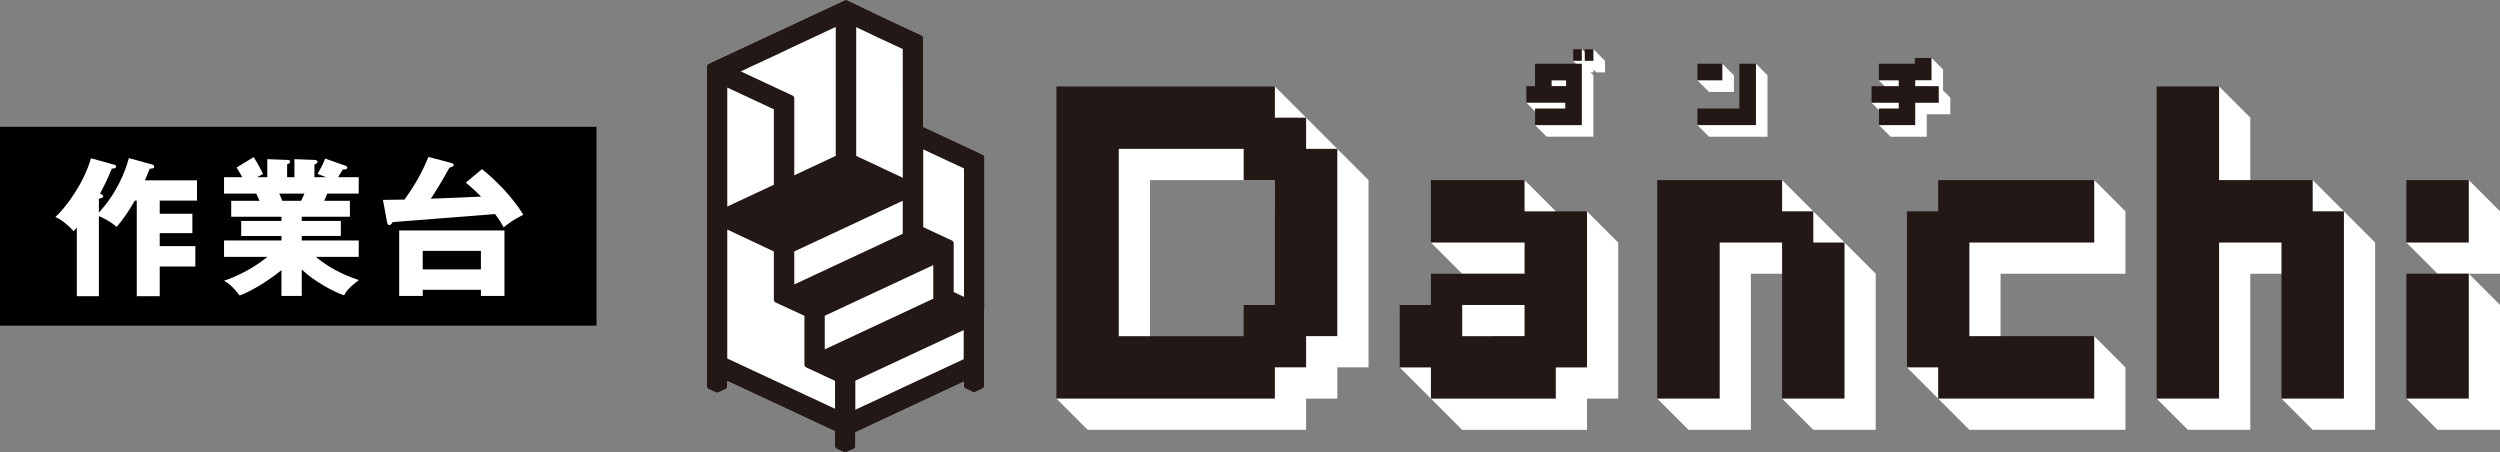 <?xml version="1.0" encoding="UTF-8"?>
<svg id="_レイヤー_2" data-name="レイヤー 2" xmlns="http://www.w3.org/2000/svg" viewBox="0 0 502.91 91.02">
  <rect x="0" y="0" width="502.91" height="91.02" fill="#808080" stroke="none"/>
  <defs>
    <style>
      .cls-1 {
        fill: #fff;
      }

      .cls-2 {
        fill: #231815;
      }
    </style>
  </defs>
  <g id="_レイヤー_1-2" data-name="レイヤー 1">
    <g>
      <g>
        <path class="cls-1" d="M197.96,31.37s0-.02-.02-.03c-.04-.08-.11-.14-.18-.19,0,0-.01-.01-.02-.02,0,0-.02,0-.02,0-.02,0-.03-.02-.05-.03l-11.96-5.58V7.64c0-.1-.03-.19-.07-.27,0-.01,0-.02-.02-.03-.04-.08-.11-.14-.18-.19,0,0-.01-.01-.02-.02,0,0-.02,0-.02,0-.02,0-.03-.02-.05-.03l-6.74-3.14L170.44,.05s0,0,0,0c-.08-.04-.18-.05-.27-.05-.01,0-.03,0-.04,0-.07,0-.14,.02-.21,.05l-13.29,6.2s0,0,0,0l-14.09,6.57s-.02,.02-.03,.03c-.01,0-.03,0-.04,.01-.03,.02-.05,.05-.07,.08-.04,.04-.08,.07-.11,.11-.03,.04-.04,.09-.05,.13-.01,.04-.04,.07-.04,.11,0,.02,0,.03,0,.05,0,.02-.01,.03-.01,.04v30.46s0,0,0,.01c0,0,0,0,0,.01,0,0,0,0,0,0,0,0,0,0,0,0v33.85c0,.24,.14,.46,.36,.56l1.44,.67c.08,.04,.17,.06,.26,.06s.18-.02,.26-.06l1.44-.67c.22-.1,.36-.32,.36-.56v-1.06l10.38,4.84s0,0,0,0l11.27,5.26v2.98c0,.24,.14,.46,.36,.56l1.44,.67c.08,.04,.17,.06,.26,.06s.18-.02,.26-.06l1.44-.67c.22-.1,.36-.32,.36-.56v-2.77l11.71-5.47s0,0,0,0l10.09-4.71v.83c0,.24,.14,.46,.36,.56l1.44,.67c.08,.04,.17,.06,.26,.06s.18-.02,.26-.06l1.44-.67c.22-.1,.36-.32,.36-.56v-13.52s0,0,0,0c0,0,0,0,0,0v-1.77c.03-.08,.05-.15,.05-.24V31.65c0-.1-.03-.19-.07-.27Z"/>
        <g>
          <g>
            <g>
              <path class="cls-1" d="M269.02,29.95l-6.28-6.28h0l-6.28-6.28-6.28,6.28h-31.39v50.23l-6.28,6.28,6.28,6.28h43.95v-6.28h6.28v-6.28h6.28V36.23l-6.28-6.28h0Zm-6.28,12.56v25.12h-6.28v6.28h-25.12V36.23h25.12v6.28h6.28Z"/>
              <path class="cls-1" d="M312.97,48.79v-6.28l-6.28-6.28-6.28,6.28h-6.28l-6.28,6.28,6.28,6.28h18.84v6.28h-18.84v6.28h-6.28l-6.28,6.28,6.28,6.28h0l6.28,6.28h25.12v-6.28h6.28v-31.39l-6.28-6.28-6.28,6.28Zm-6.28,18.84h6.28v6.28h-12.56v-6.28h6.28Z"/>
              <polygon class="cls-1" points="371.05 48.79 364.77 42.51 364.77 42.51 358.49 36.23 352.21 42.51 345.94 42.51 339.66 42.51 339.66 48.79 339.66 55.06 339.66 61.34 339.66 67.62 339.66 73.9 333.38 80.18 339.66 86.46 345.94 86.46 352.21 86.46 352.21 80.18 352.21 73.9 352.21 67.62 352.21 61.34 352.21 55.06 358.49 55.06 364.77 55.06 364.77 61.34 364.77 67.62 364.77 73.9 358.49 80.18 364.77 86.46 371.05 86.46 377.33 86.46 377.33 80.18 377.33 73.9 377.33 67.62 377.33 61.34 377.33 55.06 371.05 48.79 371.05 48.79"/>
              <polygon class="cls-1" points="415 42.51 408.72 42.51 402.44 42.51 396.17 42.51 396.17 48.79 389.89 48.79 389.89 55.06 389.89 61.34 389.89 67.62 383.61 73.9 389.89 80.18 389.89 80.18 396.17 86.46 402.44 86.46 408.72 86.46 415 86.46 421.28 86.46 427.56 86.46 427.56 80.18 427.56 73.9 421.28 67.62 415 73.9 408.72 73.9 402.44 73.9 402.44 67.62 402.44 61.34 402.44 55.06 408.72 55.06 415 55.06 421.28 55.06 427.56 55.06 427.56 48.79 427.56 42.51 421.28 36.23 415 42.51"/>
              <polygon class="cls-1" points="471.51 42.51 465.23 36.23 458.95 42.51 452.68 42.51 452.68 36.23 452.68 29.95 452.68 23.67 446.4 17.39 440.12 23.67 440.12 29.95 440.12 36.23 440.12 42.51 440.12 48.79 440.12 55.06 440.12 61.34 440.12 67.62 440.12 73.9 433.84 80.18 440.12 86.46 446.4 86.46 452.68 86.46 452.68 80.18 452.68 73.9 452.68 67.62 452.68 61.34 452.68 55.06 458.95 55.06 465.23 55.06 465.23 61.34 465.23 67.62 465.23 73.9 458.95 80.18 465.23 86.46 471.51 86.46 477.79 86.46 477.79 80.18 477.79 73.9 477.79 67.62 477.79 61.34 477.79 55.06 477.79 48.79 471.51 42.51 471.51 42.51"/>
              <polygon class="cls-1" points="490.35 61.34 490.35 67.62 490.35 73.9 484.07 80.18 490.35 86.46 496.63 86.46 502.91 86.46 502.91 80.18 502.91 73.9 502.91 67.62 502.91 61.34 496.63 55.06 490.35 61.34"/>
              <polygon class="cls-1" points="496.63 36.23 490.35 42.51 484.07 48.79 490.35 55.06 496.63 55.06 502.91 55.06 502.91 48.79 502.91 42.51 496.63 36.23"/>
            </g>
            <g>
              <path class="cls-2" d="M262.74,23.67h-6.28v-6.28h-43.95v62.79h43.95v-6.28h6.28v-6.28h6.28V29.95h-6.28v-6.28Zm-6.28,12.56v25.12h-6.28v6.28h-25.12V29.95h25.12v6.28h6.28Z"/>
              <path class="cls-2" d="M306.69,42.51v-6.28h-18.84v12.56h18.84v6.28h-18.84v6.28h-6.28v12.56h6.28v6.28h25.12v-6.28h6.28v-31.39h-12.56Zm-6.28,18.84h6.28v6.28h-12.56v-6.28h6.28Z"/>
              <polygon class="cls-2" points="364.77 42.51 358.49 42.51 358.49 36.23 352.21 36.23 345.94 36.23 339.66 36.23 333.38 36.23 333.38 42.51 333.38 48.79 333.38 55.06 333.38 61.34 333.38 67.62 333.38 73.9 333.38 80.18 339.66 80.18 345.94 80.18 345.94 73.9 345.94 67.62 345.94 61.34 345.94 55.06 345.94 48.79 352.21 48.79 358.49 48.79 358.49 55.06 358.49 61.34 358.49 67.62 358.49 73.9 358.49 80.18 364.77 80.18 371.05 80.18 371.05 73.9 371.05 67.62 371.05 61.34 371.05 55.06 371.05 48.79 364.77 48.79 364.77 42.51"/>
              <polygon class="cls-2" points="408.72 36.23 402.44 36.23 396.17 36.23 389.89 36.23 389.89 42.51 383.61 42.51 383.61 48.79 383.61 55.06 383.61 61.34 383.61 67.62 383.61 73.9 389.89 73.9 389.89 80.18 396.17 80.18 402.44 80.18 408.72 80.18 415 80.18 421.28 80.18 421.28 73.9 421.28 67.62 415 67.62 408.72 67.62 402.44 67.62 396.17 67.62 396.17 61.34 396.17 55.06 396.17 48.79 402.44 48.79 408.72 48.79 415 48.79 421.28 48.79 421.28 42.51 421.28 36.23 415 36.23 408.72 36.23"/>
              <polygon class="cls-2" points="465.23 36.23 458.95 36.23 452.68 36.23 446.4 36.23 446.4 29.95 446.4 23.67 446.4 17.39 440.12 17.39 433.84 17.39 433.84 23.67 433.84 29.95 433.84 36.23 433.84 42.51 433.84 48.79 433.84 55.06 433.84 61.34 433.84 67.62 433.84 73.9 433.84 80.18 440.12 80.18 446.4 80.18 446.4 73.9 446.4 67.62 446.4 61.34 446.4 55.06 446.4 48.79 452.68 48.79 458.95 48.79 458.95 55.06 458.95 61.34 458.95 67.62 458.95 73.9 458.95 80.18 465.23 80.18 471.51 80.18 471.51 73.9 471.51 67.62 471.51 61.34 471.51 55.06 471.51 48.79 471.51 42.51 465.23 42.51 465.23 36.23"/>
              <polygon class="cls-2" points="484.07 55.06 484.07 61.34 484.07 67.62 484.07 73.9 484.07 80.18 490.35 80.18 496.63 80.18 496.63 73.9 496.63 67.62 496.63 61.34 496.63 55.06 490.35 55.06 484.07 55.06"/>
              <polygon class="cls-2" points="490.35 36.23 484.07 36.23 484.07 42.51 484.07 48.79 490.35 48.79 496.63 48.79 496.63 42.51 496.63 36.23 490.35 36.23"/>
            </g>
          </g>
          <path class="cls-2" d="M197.96,31.37s0-.02-.02-.03c-.04-.08-.11-.14-.18-.19,0,0-.01-.01-.02-.02,0,0-.02,0-.02,0-.02,0-.03-.02-.05-.03l-11.96-5.58V7.64c0-.1-.03-.19-.07-.27,0-.01,0-.02-.02-.03-.04-.08-.11-.14-.18-.19,0,0-.01-.01-.02-.02,0,0-.02,0-.02,0-.02,0-.03-.02-.05-.03l-6.74-3.14L170.44,.05s0,0,0,0c-.08-.04-.18-.05-.27-.05-.01,0-.03,0-.04,0-.07,0-.14,.02-.21,.05l-13.29,6.2s0,0,0,0l-14.09,6.57s-.02,.02-.03,.03c-.01,0-.03,0-.04,.01-.03,.02-.05,.05-.07,.08-.04,.04-.08,.07-.11,.11-.03,.04-.04,.09-.05,.13-.01,.04-.04,.07-.04,.11,0,.02,0,.03,0,.05,0,.02-.01,.03-.01,.04v30.46s0,0,0,.01c0,0,0,0,0,.01,0,0,0,0,0,0,0,0,0,0,0,0v33.85c0,.24,.14,.46,.36,.56l1.44,.67c.08,.04,.17,.06,.26,.06s.18-.02,.26-.06l1.44-.67c.22-.1,.36-.32,.36-.56v-1.06l10.38,4.84s0,0,0,0l11.27,5.26v2.98c0,.24,.14,.46,.36,.56l1.44,.67c.08,.04,.17,.06,.26,.06s.18-.02,.26-.06l1.44-.67c.22-.1,.36-.32,.36-.56v-2.77l11.71-5.47s0,0,0,0l10.09-4.71v.83c0,.24,.14,.46,.36,.56l1.44,.67c.08,.04,.17,.06,.26,.06s.18-.02,.26-.06l1.44-.67c.22-.1,.36-.32,.36-.56v-13.52s0,0,0,0c0,0,0,0,0,0v-1.77c.03-.08,.05-.15,.05-.24V31.65c0-.1-.03-.19-.07-.27Zm-15.92,46.4s0,0,0,0l-9.98,4.65v-5.84l21.8-10.18v5.85l-11.83,5.52Zm-23.62,0s0,0,0,0l-12.12-5.65v-25.94l9.37,4.4v9.7c0,.24,.14,.46,.36,.56l1.44,.67,.33,.15s.04,.04,.07,.05l.84,.38s.01,0,.02,0l3.09,1.44v9.82c0,.24,.14,.46,.36,.56l1.44,.67,4.36,2.03v5.62l-9.53-4.45Zm-.05-67.8s0,0,0,0l9.75-4.55V31.36l-8.34,3.9v-15.5c0-.1-.03-.19-.07-.27,0-.01,0-.02-.02-.03-.04-.08-.11-.14-.18-.19,0,0-.01-.01-.02-.02,0,0-.02,0-.02,0-.02,0-.03-.02-.05-.03l-10.41-4.86,9.35-4.36Zm7.54,53.55l21.83-10.19v6.76l-21.83,10.19v-6.76Zm-6.13-12.94l21.82-10.19v6.64l-21.82,10.19v-6.64Zm-4.11-28.6v15.19l-9.37,4.38V17.61l9.37,4.37Zm38.25,19.81v17.93l-2.07-.97v-7.62s0-.04,0-.05c0-.02,0-.04,0-.05v-2.09c0-.24-.14-.46-.36-.56l-5.77-2.69v-15.64l8.2,3.83v7.92Zm-12.31-24v17.97l-9.37-4.4V5.46l4.64,2.21,4.72,2.2v7.92Z"/>
          <g>
            <polygon class="cls-1" points="386.44 18.49 386.44 17.3 390.87 18.46 390.87 13.98 388.55 11.66 386.37 13.98 379.12 13.98 377.96 16.16 380.28 18.49 383.12 17.33 383.12 18.49 377.65 18.49 376.49 20.67 378.82 22.99 383.12 21.83 383.12 22.99 379.15 22.99 377.98 25.17 380.31 27.5 387.6 27.5 387.6 22.99 392.33 22.99 392.33 19.65 390.01 17.33 386.44 18.49"/>
            <g>
              <polygon class="cls-1" points="318.22 9.91 316.47 12.24 318.8 14.56 320.54 14.56 320.54 12.24 318.22 9.91"/>
              <polygon class="cls-1" points="320.54 9.91 318.8 12.24 321.12 14.56 322.87 14.56 322.87 12.24 320.54 9.91"/>
              <path class="cls-1" d="M318.22,12.82l-6.54,2.83-1.72,2.83-2.91,2.18,2.33,2.33h6.66l-7.24,2.18,2.33,2.33h9.41V15.15s-2.32-2.33-2.32-2.33Zm-4.91,5.67v-1.16h2.91v1.16h-2.91Z"/>
            </g>
            <g>
              <polygon class="cls-1" points="348.8 15.15 346.48 12.82 341.46 16.16 343.79 18.49 348.8 18.49 348.8 15.15"/>
              <polygon class="cls-1" points="351.06 13.98 351.06 22.99 342.63 22.99 341.46 25.17 343.79 27.5 355.56 27.5 355.56 15.15 353.24 12.82 351.06 13.98"/>
            </g>
            <polygon class="cls-2" points="385.27 17.33 385.27 16.14 388.55 16.14 388.55 11.66 385.2 11.66 385.2 12.82 377.96 12.82 377.96 16.16 381.96 16.16 381.96 17.33 376.49 17.33 376.49 20.67 381.96 20.67 381.96 21.83 377.98 21.83 377.98 25.17 385.27 25.17 385.27 20.67 390.01 20.67 390.01 17.33 385.27 17.33"/>
            <g>
              <rect class="cls-2" x="318.8" y="9.91" width="1.74" height="2.33"/>
              <rect class="cls-2" x="316.47" y="9.91" width="1.74" height="2.33"/>
              <path class="cls-2" d="M308.79,12.82v4.51h-1.74v3.34h7.82v1.16h-6.07v3.34h9.41V12.82s-9.41,0-9.41,0Zm3.34,4.51v-1.16h2.91v1.16h-2.91Z"/>
            </g>
            <g>
              <rect class="cls-2" x="341.46" y="12.82" width="5.01" height="3.34"/>
              <polygon class="cls-2" points="349.89 12.82 349.89 21.83 341.46 21.83 341.46 25.17 353.24 25.17 353.24 12.82 349.89 12.82"/>
            </g>
          </g>
        </g>
      </g>
      <rect x="0" y="25.51" width="120" height="40" transform="translate(120 91.02) rotate(-180)"/>
      <g>
        <path class="cls-1" d="M30.63,33.1c.21,.06,.39,.21,.39,.45,0,.36-.51,.39-.9,.39-.06,.15-.63,1.56-.96,2.34h10.47v4.08h-7.5v2.64h6.57v3.9h-6.57v2.61h7.17v4.11h-7.17v5.97h-4.62v-19.23h-.39c-1.38,2.34-2.16,3.54-3.66,5.28-1.38-1.23-3.12-1.98-3.57-2.16v16.11h-4.44v-13.8c-.24,.27-.36,.42-.66,.72-.81-.99-2.31-2.28-3.66-2.85,2.04-1.8,5.7-6.72,7.17-11.82l4.65,1.29c.24,.06,.42,.21,.42,.36,0,.45-.69,.42-.87,.42-1.11,2.61-1.47,3.36-2.37,5.01,.39,.21,.63,.39,.63,.57,0,.36-.69,.45-.87,.48v2.79c3.75-4.08,5.37-8.46,6.03-10.95l4.71,1.29Z"/>
        <path class="cls-1" d="M60.7,59.53h-4.08v-5.19c-2.91,2.4-6.72,4.56-8.43,5.1-1.47-1.95-2.28-2.46-3.12-2.97,4.77-1.59,7.98-4.2,8.73-4.8h-8.73v-3.3h11.55v-.9h-8.1v-3.03h8.1v-.84h-10.11v-3.21h5.7c-.15-.36-.6-1.32-.66-1.44h-6.48v-3.3h3.66c-.48-.9-.72-1.29-1.14-1.95l3.45-2.1c.72,1.14,1.59,2.79,1.89,3.39l-1.23,.66h2.07v-3.63l3.99,.15c.3,0,.6,.06,.6,.33,0,.3-.21,.39-.6,.57v2.58h1.47v-3.63l4.02,.15c.12,0,.63,.03,.63,.39,0,.3-.42,.48-.63,.54v2.55h2.34l-1.71-.66c.33-.6,1.11-1.92,1.53-3.09l4.17,1.47c.15,.06,.27,.18,.27,.33,0,.42-.48,.39-.87,.39-.27,.39-.36,.51-.96,1.56h4.14v3.3h-6.33c-.24,.6-.48,1.2-.6,1.44h5.16v3.21h-9.69v.84h7.86v3.03h-7.86v.9h11.46v3.3h-8.64c3.36,2.82,6.93,4.08,8.67,4.68-2.16,1.62-2.61,2.37-2.97,3.06-1.98-.63-6-2.79-8.52-5.19v5.31Zm-4.53-20.58c.21,.48,.3,.69,.63,1.44h3.78c.21-.45,.33-.66,.66-1.44h-5.07Z"/>
        <path class="cls-1" d="M96.95,34.03c4.62,3.66,7.5,7.74,8.31,9.18-1.92,.96-2.88,1.65-3.93,2.52-.75-1.29-.84-1.44-1.74-2.67-4.71,.39-16.71,1.32-20.61,1.62-.15,.3-.39,.6-.6,.6-.39,0-.45-.3-.51-.57l-.84-4.5c.51,0,.9,0,4.35-.06,3.03-4.26,4.08-6.87,4.8-8.58l4.56,1.2c.24,.06,.54,.15,.54,.42s-.51,.45-.87,.54c-2.04,3.75-3.66,6.12-3.75,6.24,1.59-.06,9.96-.39,10.11-.42-1.02-1.02-1.53-1.53-3.06-2.82l3.24-2.7Zm-11.91,24.27v1.23h-4.74v-13.17h21.18v13.17h-4.74v-1.23h-11.7Zm11.7-4.11v-3.72h-11.7v3.72h11.7Z"/>
      </g>
    </g>
  </g>
</svg>